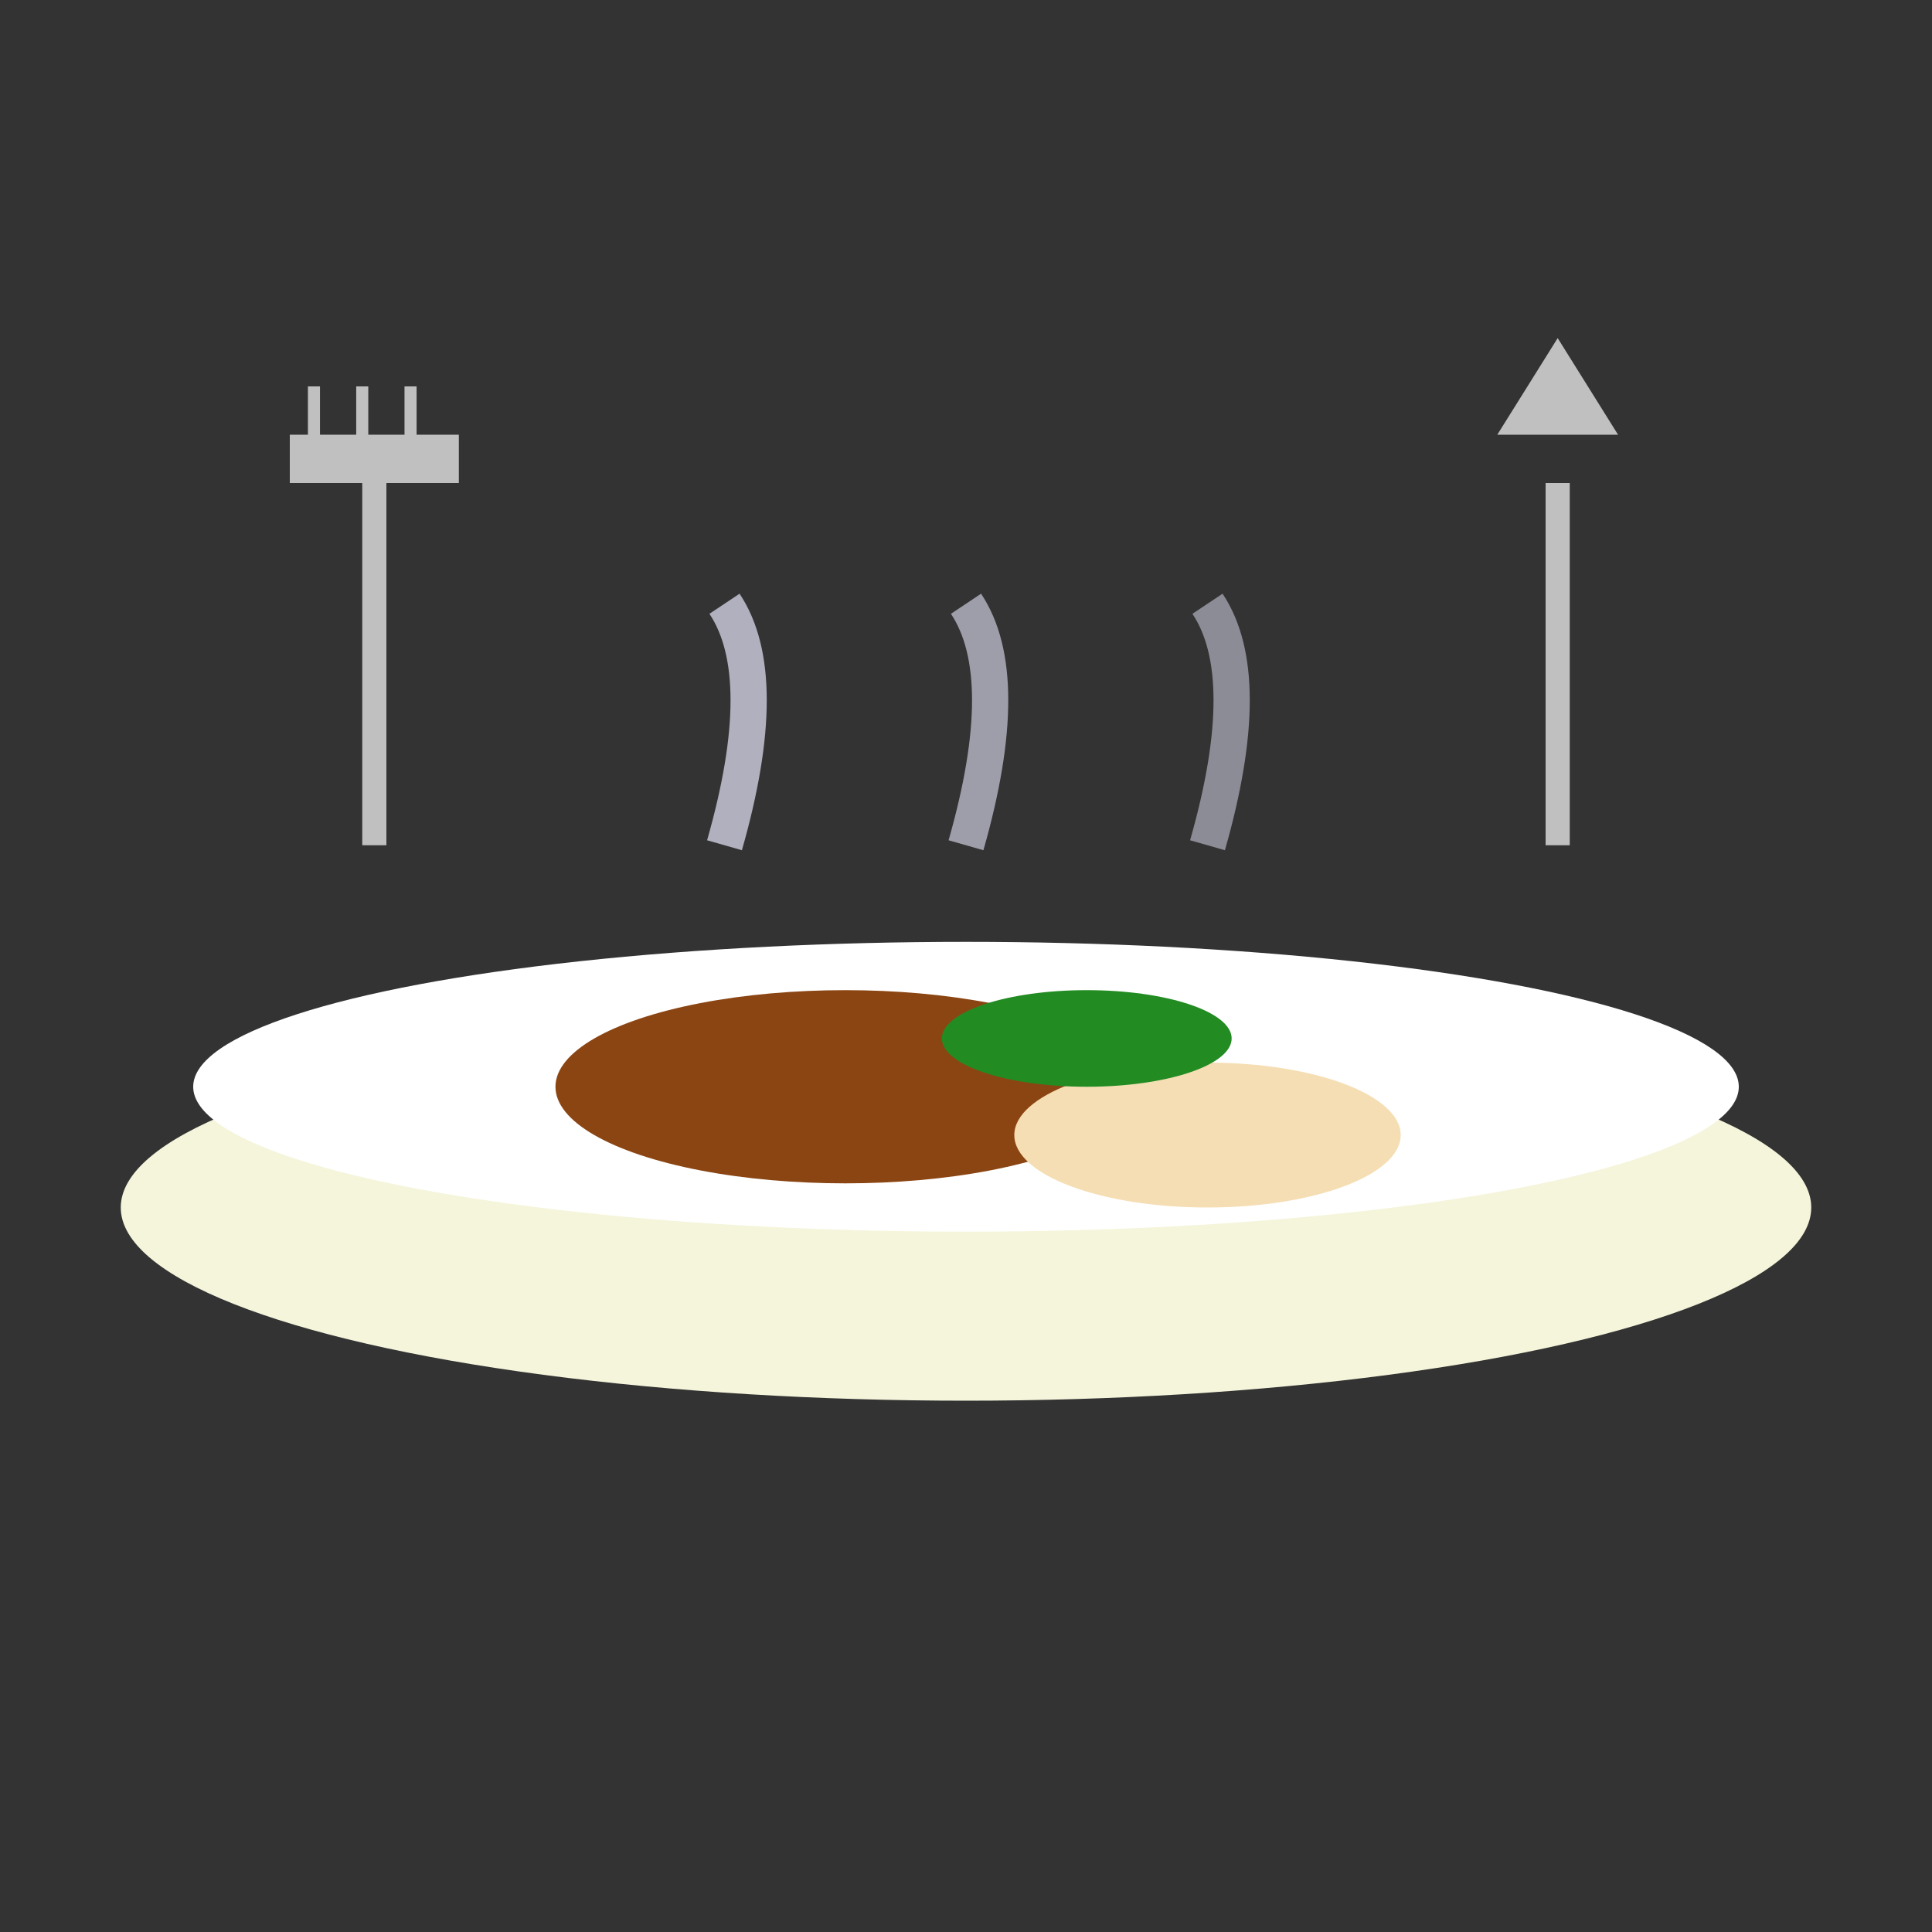<svg viewBox="0 0 80 80" xmlns="http://www.w3.org/2000/svg">
  <rect x="0" y="0" width="80" height="80" fill="#333333" stroke="none"/>
  <!-- Plate -->
  <ellipse cx="40" cy="50" rx="35" ry="8" fill="#F5F5DC"/>
  <ellipse cx="40" cy="45" rx="32" ry="6" fill="#FFFFFF"/>
  
  <!-- Food on plate -->
  <ellipse cx="35" cy="45" rx="12" ry="4" fill="#8B4513"/>
  <ellipse cx="50" cy="47" rx="8" ry="3" fill="#F5DEB3"/>
  <ellipse cx="45" cy="43" rx="6" ry="2" fill="#228B22"/>
  
  <!-- Steam -->
  <path d="M30 35 Q32 28 30 25" stroke="#E6E6FA" stroke-width="1.5" fill="none" opacity="0.7"/>
  <path d="M40 35 Q42 28 40 25" stroke="#E6E6FA" stroke-width="1.5" fill="none" opacity="0.6"/>
  <path d="M50 35 Q52 28 50 25" stroke="#E6E6FA" stroke-width="1.5" fill="none" opacity="0.5"/>
  
  <!-- Fork and knife -->
  <rect x="15" y="20" width="1" height="15" fill="#C0C0C0"/>
  <rect x="12" y="18" width="7" height="2" fill="#C0C0C0"/>
  <line x1="13" y1="20" x2="13" y2="16" stroke="#C0C0C0" stroke-width="0.5"/>
  <line x1="15" y1="20" x2="15" y2="16" stroke="#C0C0C0" stroke-width="0.5"/>
  <line x1="17" y1="20" x2="17" y2="16" stroke="#C0C0C0" stroke-width="0.5"/>
  
  <rect x="64" y="20" width="1" height="15" fill="#C0C0C0"/>
  <path d="M62 18 L67 18 L64.5 14 Z" fill="#C0C0C0"/>
</svg>